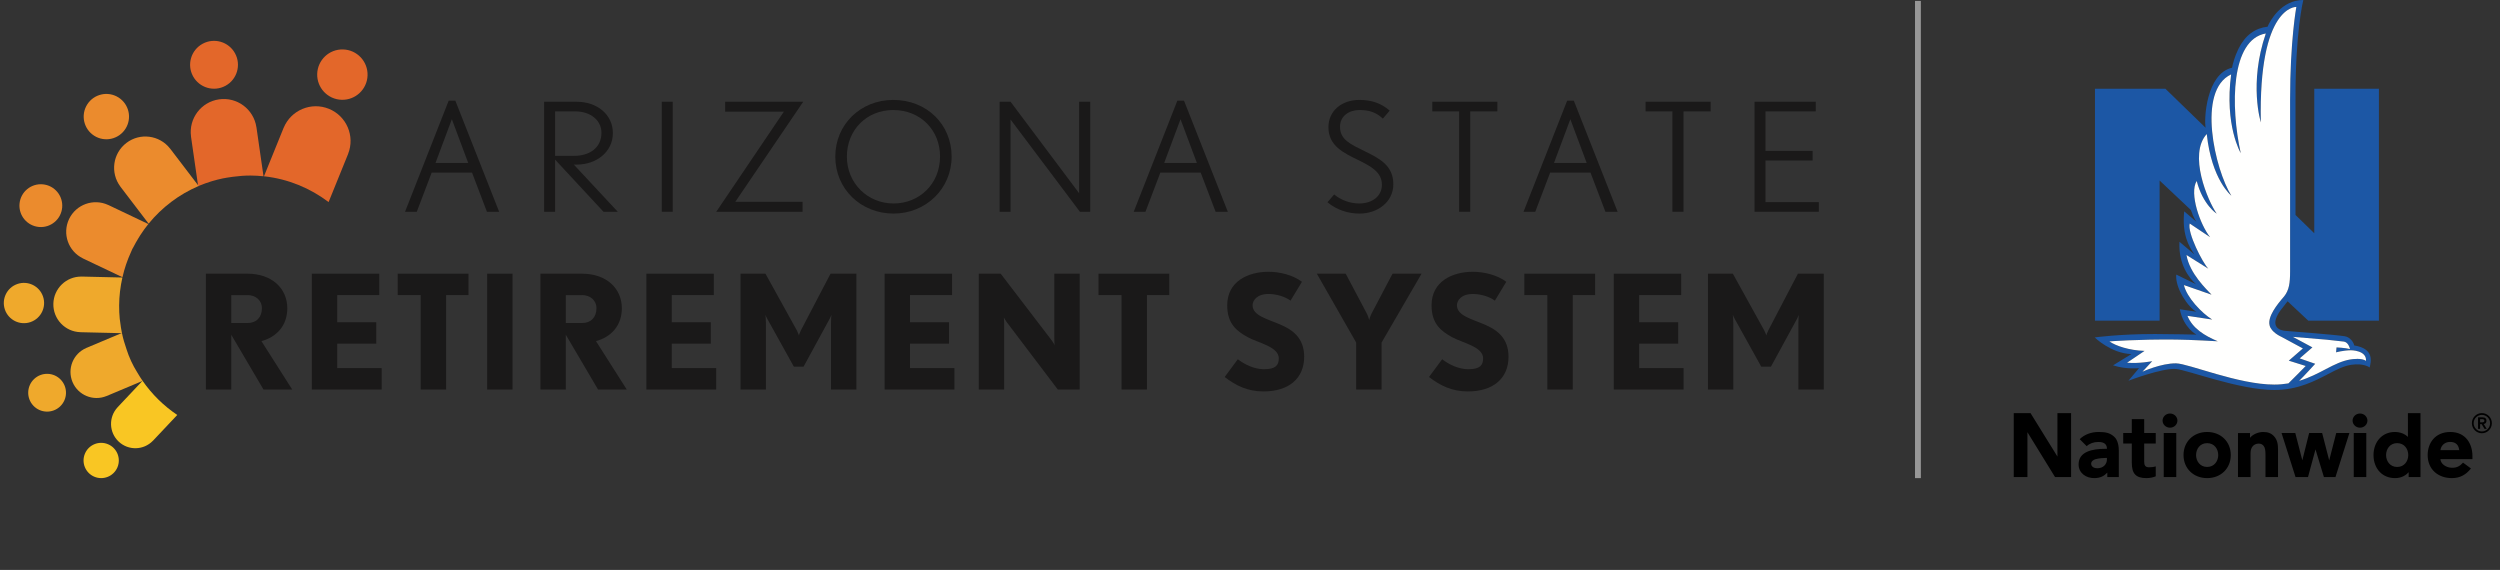 <svg width="329" height="75" viewBox="0 0 329 75" fill="none" xmlns="http://www.w3.org/2000/svg" class="footer-logo--tablet" aria-labelledby="footer-desktop-title footer-desktop-desc">
    <rect x="0" y="0" width="329" height="75" fill="#333333" stroke="none"/>
    <title id="footer-desktop-title">Arizona State Retirement System</title>
    <desc id="footer-desktop-desc">Arizona State Retirement System logo next to Nationwide N and Eagle logo</desc>
<g clip-path="url(#clip0_661_109)">
<path fill-rule="evenodd" clip-rule="evenodd" d="M59.464 15.688L57.313 21.442H61.615L59.464 15.688ZM64.08 27.869L62.117 22.711H56.811L54.849 27.869H53.303L59.046 13.249H59.923L65.688 27.869H64.08V27.869Z" fill="#1A1919"/>
<path fill-rule="evenodd" clip-rule="evenodd" d="M75.704 14.658H73.051V20.509H75.557C77.582 20.509 79.15 19.458 79.15 17.474C79.15 15.828 77.709 14.658 75.704 14.658ZM79.421 27.869L73.051 21.005V27.869H71.609V13.388H75.871C78.585 13.388 80.654 15.074 80.654 17.514C80.654 20.013 78.46 21.66 75.912 21.66H75.515L81.3 27.869H79.421V27.869Z" fill="#1A1919"/>
<path fill-rule="evenodd" clip-rule="evenodd" d="M87.092 27.869H88.534V13.388H87.092V27.869Z" fill="#1A1919"/>
<path fill-rule="evenodd" clip-rule="evenodd" d="M96.764 26.56H105.619V27.869H94.258L103.155 14.697H95.427V13.388H105.703L96.764 26.56" fill="#1A1919"/>
<path fill-rule="evenodd" clip-rule="evenodd" d="M117.549 14.479C114.04 14.479 111.45 17.117 111.45 20.608C111.45 24.14 114.207 26.778 117.59 26.778C120.974 26.778 123.71 24.219 123.71 20.589C123.71 17.117 121.12 14.479 117.549 14.479ZM117.59 28.107C113.309 28.107 109.925 24.893 109.925 20.608C109.925 16.383 113.246 13.149 117.549 13.149C121.998 13.149 125.235 16.403 125.235 20.608C125.235 24.834 121.851 28.107 117.59 28.107V28.107Z" fill="#1A1919"/>
<path fill-rule="evenodd" clip-rule="evenodd" d="M142.117 27.869L132.989 15.728V27.869H131.548V13.388H132.989L142.012 25.429V13.388H143.474V27.869H142.117" fill="#1A1919"/>
<path fill-rule="evenodd" clip-rule="evenodd" d="M155.357 15.688L153.207 21.442H157.509L155.357 15.688ZM159.973 27.869L158.01 22.711H152.705L150.742 27.869H149.197L154.94 13.249H155.817L161.582 27.869H159.973V27.869Z" fill="#1A1919"/>
<path fill-rule="evenodd" clip-rule="evenodd" d="M178.915 28.107C177.411 28.107 175.907 27.631 174.696 26.619L175.573 25.588C176.449 26.321 177.661 26.778 178.872 26.778C180.522 26.778 181.859 25.865 181.859 24.318C181.859 22.631 180.356 21.858 178.789 21.084C176.826 20.132 174.821 19.2 174.821 16.74C174.821 14.598 176.554 13.149 178.893 13.149C180.46 13.149 181.755 13.566 182.883 14.558L181.985 15.609C181.087 14.776 180.188 14.479 178.893 14.479C177.556 14.479 176.346 15.252 176.346 16.68C176.346 18.406 177.745 18.982 179.666 19.934C181.525 20.847 183.363 21.779 183.363 24.239C183.363 26.599 181.274 28.107 178.915 28.107" fill="#1A1919"/>
<path fill-rule="evenodd" clip-rule="evenodd" d="M193.482 14.658V27.869H192.02V14.658H188.49V13.388H197.054V14.658H193.482" fill="#1A1919"/>
<path fill-rule="evenodd" clip-rule="evenodd" d="M206.656 15.688L204.505 21.442H208.807L206.656 15.688ZM211.272 27.869L209.308 22.711H204.003L202.04 27.869H200.495L206.238 13.249H207.115L212.88 27.869H211.272V27.869Z" fill="#1A1919"/>
<path fill-rule="evenodd" clip-rule="evenodd" d="M221.55 14.658V27.869H220.088V14.658H216.558V13.388H225.121V14.658H221.55" fill="#1A1919"/>
<path fill-rule="evenodd" clip-rule="evenodd" d="M230.897 27.869V13.388H238.958V14.658H232.338V19.855H238.541V21.124H232.338V26.599H239.356V27.869H230.897" fill="#1A1919"/>
<path fill-rule="evenodd" clip-rule="evenodd" d="M32.566 38.836H30.436V42.511H32.566C33.736 42.511 34.467 41.759 34.467 40.569C34.467 39.504 33.631 38.836 32.566 38.836ZM34.675 51.262L30.436 44.057V51.262H27.094V36.016H32.566C35.762 36.016 37.809 37.938 37.809 40.569C37.809 42.846 36.409 44.349 34.404 44.893L38.456 51.262H34.675V51.262Z" fill="#1A1919"/>
<path fill-rule="evenodd" clip-rule="evenodd" d="M41.036 51.262V36.016H49.912V38.836H44.377V42.407H49.515V45.227H44.377V48.443H50.226V51.262H41.036" fill="#1A1919"/>
<path fill-rule="evenodd" clip-rule="evenodd" d="M58.708 38.836V51.262H55.366V38.836H52.338V36.016H61.652V38.836H58.708" fill="#1A1919"/>
<path fill-rule="evenodd" clip-rule="evenodd" d="M64.107 51.262H67.449V36.016H64.107V51.262Z" fill="#1A1919"/>
<path fill-rule="evenodd" clip-rule="evenodd" d="M76.593 38.836H74.463V42.511H76.593C77.763 42.511 78.493 41.759 78.493 40.569C78.493 39.504 77.659 38.836 76.593 38.836ZM78.703 51.262L74.463 44.057V51.262H71.121V36.016H76.593C79.789 36.016 81.835 37.938 81.835 40.569C81.835 42.846 80.436 44.349 78.431 44.893L82.483 51.262H78.703V51.262Z" fill="#1A1919"/>
<path fill-rule="evenodd" clip-rule="evenodd" d="M85.063 51.262V36.016H93.939V38.836H88.404V42.407H93.542V45.227H88.404V48.443H94.252V51.262H85.063" fill="#1A1919"/>
<path fill-rule="evenodd" clip-rule="evenodd" d="M109.36 51.262V42.47C109.36 41.968 109.402 41.487 109.422 41.425C109.402 41.487 109.276 41.781 109.151 42.01L105.747 48.255H104.472L101.006 42.01C100.88 41.801 100.755 41.509 100.734 41.425C100.734 41.487 100.796 41.968 100.796 42.47V51.262H97.455V36.016H100.734L104.848 43.451C104.995 43.723 105.12 44.078 105.141 44.14C105.141 44.099 105.266 43.723 105.412 43.451L109.297 36.016H112.701V51.262H109.36" fill="#1A1919"/>
<path fill-rule="evenodd" clip-rule="evenodd" d="M116.415 51.262V36.016H125.291V38.836H119.756V42.407H124.894V45.227H119.756V48.443H125.604V51.262H116.415" fill="#1A1919"/>
<path fill-rule="evenodd" clip-rule="evenodd" d="M139.208 51.262L132.482 42.387C132.294 42.115 132.128 41.822 132.106 41.781C132.106 41.801 132.148 42.178 132.148 42.532V51.262H128.806V36.016H131.689L138.414 44.809C138.623 45.081 138.769 45.373 138.79 45.435C138.79 45.414 138.748 45.039 138.748 44.663V36.016H142.09V51.262H139.208" fill="#1A1919"/>
<path fill-rule="evenodd" clip-rule="evenodd" d="M150.936 38.836V51.262H147.594V38.836H144.565V36.016H153.88V38.836H150.936" fill="#1A1919"/>
<path fill-rule="evenodd" clip-rule="evenodd" d="M166.283 51.513C164.174 51.513 162.629 50.74 161.167 49.612L162.9 47.273C163.798 47.984 165.093 48.589 166.346 48.589C167.871 48.589 168.289 48.067 168.289 47.148C168.289 45.624 165.511 45.101 164.237 44.391C162.712 43.556 161.501 42.595 161.501 40.172C161.501 37.04 164.237 35.766 166.931 35.766C168.372 35.766 170.105 36.163 171.338 37.081L169.834 39.567C169.166 39.066 168.038 38.689 166.931 38.689C165.385 38.689 164.842 39.567 164.842 40.172C164.842 41.551 166.785 41.968 168.56 42.741C170.043 43.389 171.63 44.433 171.63 46.939C171.63 49.822 169.584 51.513 166.283 51.513" fill="#1A1919"/>
<path fill-rule="evenodd" clip-rule="evenodd" d="M181.815 45.081V51.262H178.473V45.081L173.294 36.016H177.095L179.893 41.3C180.06 41.635 180.185 42.115 180.185 42.115C180.185 42.115 180.311 41.635 180.478 41.3L183.256 36.016H187.078L181.815 45.081" fill="#1A1919"/>
<path fill-rule="evenodd" clip-rule="evenodd" d="M193.174 51.513C191.065 51.513 189.519 50.74 188.058 49.612L189.791 47.273C190.689 47.984 191.984 48.589 193.237 48.589C194.762 48.589 195.179 48.067 195.179 47.148C195.179 45.624 192.402 45.101 191.128 44.391C189.603 43.556 188.392 42.595 188.392 40.172C188.392 37.04 191.128 35.766 193.822 35.766C195.263 35.766 196.997 36.163 198.229 37.081L196.725 39.567C196.056 39.066 194.929 38.689 193.822 38.689C192.276 38.689 191.733 39.567 191.733 40.172C191.733 41.551 193.676 41.968 195.451 42.741C196.933 43.389 198.521 44.433 198.521 46.939C198.521 49.822 196.475 51.513 193.174 51.513" fill="#1A1919"/>
<path fill-rule="evenodd" clip-rule="evenodd" d="M206.972 38.836V51.262H203.63V38.836H200.602V36.016H209.917V38.836H206.972" fill="#1A1919"/>
<path fill-rule="evenodd" clip-rule="evenodd" d="M212.371 51.262V36.016H221.249V38.836H215.713V42.407H220.851V45.227H215.713V48.443H221.561V51.262H212.371" fill="#1A1919"/>
<path fill-rule="evenodd" clip-rule="evenodd" d="M236.668 51.262V42.47C236.668 41.968 236.71 41.487 236.731 41.425C236.71 41.487 236.585 41.781 236.459 42.01L233.055 48.255H231.781L228.314 42.01C228.189 41.801 228.063 41.509 228.042 41.425C228.042 41.487 228.105 41.968 228.105 42.47V51.262H224.764V36.016H228.042L232.157 43.451C232.303 43.723 232.429 44.078 232.449 44.14C232.449 44.099 232.575 43.723 232.721 43.451L236.606 36.016H240.01V51.262H236.668" fill="#1A1919"/>
<path fill-rule="evenodd" clip-rule="evenodd" d="M48.37 9.92C48.426 8.09 46.987 6.562 45.157 6.507C43.328 6.451 41.799 7.89 41.744 9.72C41.689 11.55 43.127 13.077 44.957 13.133C46.787 13.188 48.315 11.75 48.37 9.92" fill="#E3672A"/>
<path fill-rule="evenodd" clip-rule="evenodd" d="M11.18 59.693C10.68 60.873 11.23 62.235 12.41 62.735C13.59 63.235 14.952 62.685 15.452 61.505C15.952 60.325 15.402 58.963 14.222 58.463C13.042 57.963 11.68 58.513 11.18 59.693" fill="#F9C623"/>
<path fill-rule="evenodd" clip-rule="evenodd" d="M30.933 7.021C30.102 5.493 28.19 4.929 26.662 5.76C25.134 6.591 24.57 8.503 25.401 10.031C26.232 11.558 28.144 12.123 29.672 11.292C31.2 10.461 31.764 8.548 30.933 7.021" fill="#E3672A"/>
<path fill-rule="evenodd" clip-rule="evenodd" d="M15.592 12.825C14.2 11.943 12.357 12.358 11.476 13.75C10.595 15.142 11.009 16.985 12.401 17.866C13.793 18.747 15.636 18.333 16.517 16.941C17.399 15.549 16.984 13.706 15.592 12.825" fill="#EB8B2D"/>
<path fill-rule="evenodd" clip-rule="evenodd" d="M5.626 24.257C4.076 24.118 2.707 25.262 2.569 26.812C2.431 28.362 3.575 29.73 5.125 29.869C6.675 30.008 8.043 28.863 8.182 27.314C8.32 25.764 7.176 24.395 5.626 24.257" fill="#EB8B2D"/>
<path fill-rule="evenodd" clip-rule="evenodd" d="M2.29 37.372C0.905 37.848 0.169 39.357 0.645 40.742C1.121 42.126 2.63 42.863 4.015 42.386C5.4 41.91 6.136 40.401 5.66 39.016C5.183 37.631 3.675 36.895 2.29 37.372" fill="#EFA92C"/>
<path fill-rule="evenodd" clip-rule="evenodd" d="M4.499 49.868C3.497 50.807 3.446 52.38 4.384 53.382C5.323 54.384 6.897 54.435 7.899 53.497C8.901 52.558 8.951 50.985 8.013 49.983C7.074 48.98 5.501 48.93 4.499 49.868" fill="#EFA92C"/>
<path fill-rule="evenodd" clip-rule="evenodd" d="M43.243 26.593L45.819 20.241L45.815 20.239C46.734 17.906 45.609 15.263 43.279 14.319C40.951 13.375 38.302 14.488 37.337 16.802L37.333 16.8L34.739 23.2C37.918 23.541 40.824 24.763 43.243 26.593" fill="#E3672A"/>
<path fill-rule="evenodd" clip-rule="evenodd" d="M25.134 17.959L26.076 24.497C26.134 24.472 26.194 24.452 26.252 24.427C26.28 24.416 26.308 24.406 26.336 24.395C26.788 24.209 27.249 24.044 27.717 23.898C27.793 23.874 27.869 23.848 27.946 23.825C28.402 23.69 28.864 23.573 29.331 23.477C29.516 23.438 29.703 23.409 29.89 23.376C30.143 23.333 30.397 23.296 30.653 23.264C31.417 23.165 32.19 23.097 32.981 23.102C33.554 23.105 34.12 23.139 34.678 23.197L33.743 16.717H33.739C33.376 14.363 31.186 12.734 28.823 13.075C26.46 13.415 24.821 15.597 25.138 17.958L25.134 17.959" fill="#E3672A"/>
<path fill-rule="evenodd" clip-rule="evenodd" d="M15.835 24.551L19.559 29.434C21.309 27.291 23.564 25.579 26.143 24.479L22.387 19.554L22.384 19.556C20.998 17.775 18.435 17.436 16.637 18.808C14.838 20.179 14.487 22.741 15.838 24.548L15.835 24.551" fill="#EB8B2D"/>
<path fill-rule="evenodd" clip-rule="evenodd" d="M16.117 36.483C16.378 35.334 16.756 34.231 17.234 33.182C17.293 33.048 17.345 32.912 17.409 32.778C17.459 32.673 17.525 32.582 17.578 32.479C17.776 32.092 17.99 31.715 18.217 31.346C18.302 31.21 18.38 31.069 18.468 30.937C18.796 30.434 19.145 29.948 19.521 29.484L14.241 26.971L14.239 26.975C12.305 26.078 10.007 26.901 9.089 28.829C8.171 30.759 8.983 33.062 10.898 33.996L10.896 34L16.117 36.483" fill="#EB8B2D"/>
<path fill-rule="evenodd" clip-rule="evenodd" d="M16.051 43.847C15.945 43.342 15.867 42.827 15.807 42.306C15.793 42.194 15.77 42.085 15.758 41.974C15.703 41.393 15.675 40.805 15.679 40.21C15.686 38.942 15.84 37.71 16.107 36.521L10.734 36.395V36.398C8.728 36.37 7.069 37.96 7.022 39.971C6.974 41.98 8.556 43.647 10.561 43.714V43.718L16.051 43.847" fill="#EFA92C"/>
<path fill-rule="evenodd" clip-rule="evenodd" d="M18.06 49.007C17.457 48.046 16.988 47.025 16.65 45.961C16.407 45.264 16.197 44.554 16.044 43.82L11.348 45.794L11.35 45.797C9.623 46.542 8.814 48.539 9.544 50.277C10.274 52.014 12.267 52.833 14.008 52.121L14.009 52.125L18.769 50.124C18.517 49.763 18.284 49.388 18.06 49.007" fill="#EFA92C"/>
<path fill-rule="evenodd" clip-rule="evenodd" d="M18.759 50.111L15.463 53.607L15.465 53.609C14.273 54.898 14.337 56.907 15.617 58.114C16.897 59.321 18.907 59.267 20.123 58.002L20.126 58.004L23.328 54.608C21.537 53.408 19.989 51.879 18.759 50.111" fill="#F9C623"/>
<path d="M252.786 0.12V62.92H252.016V0.12H252.786Z" fill="#979797"/>
<path fill-rule="evenodd" clip-rule="evenodd" d="M303.771 42.202H313.065V11.68H304.56V30.697L302.091 28.292V13.132C302.047 4.224 303.115 0 303.115 0C300.236 0 298.742 2.714 298.409 3.516C296.793 3.694 295.467 4.621 294.581 6.422C294.078 7.441 293.828 8.429 293.739 8.912C290.332 9.694 290.036 15.732 290.26 16.816L284.968 11.68H275.699V42.202H284.204V23.756C284.204 23.756 288.317 27.632 288.316 27.632C288.69 28.744 289.054 29.189 289.054 29.189L287.439 27.812C287.147 30.807 287.993 32.342 288.78 33.477L286.816 31.821C286.664 34.794 288.107 36.618 288.991 37.402L286.396 36.135C286.218 37.914 288.012 40.521 289.054 41.023L286.864 40.699C287.34 43.152 289.054 44.034 289.054 44.034C289.054 44.034 285.314 43.956 283.594 43.956C278.807 43.956 275.666 44.407 275.666 44.407C275.666 44.407 277.784 46.502 280.49 46.599L278.08 48.078C279.83 48.646 281.493 48.449 281.493 48.449L280.101 50.106C280.101 50.106 284.483 48.43 286.332 48.557C287.805 48.658 294.678 51.324 299.292 51.324C302.388 51.324 304.631 50.145 306.433 49.198C307.533 48.62 308.481 48.152 309.417 48.009C311.089 47.754 311.842 48.359 311.842 48.359C312.013 47.659 312.53 45.892 309.818 45.46C309.711 44.979 309.241 44.351 308.54 44.245C307.083 44.025 300.951 43.555 300.771 43.544C300.245 43.513 298.476 43.173 300.103 40.855C300.226 40.68 301.048 39.649 301.048 39.649L303.771 42.202V42.202ZM303.553 44.483C305.566 44.637 306.996 44.771 308.432 44.95C308.975 45.018 309.191 45.643 309.263 45.936C308.575 45.766 307.488 45.721 307.488 45.721L307.428 46.369C307.428 46.369 308.358 46.105 309.376 46.093C309.376 46.093 311.465 46.084 311.366 47.487C310.796 47.095 309.629 47.251 309.3 47.305C308.251 47.477 307.253 47.96 306.098 48.567C305.042 49.123 303.902 49.72 302.562 50.125C303.149 49.557 304.681 47.875 304.681 47.875L302.639 47.167L304.311 45.715L301.742 44.331C302.383 44.386 302.99 44.44 303.553 44.483ZM300.583 39.016C299.636 40.108 298.408 41.661 298.674 42.794C298.674 42.794 298.674 42.795 298.674 42.795C298.871 43.733 300.202 44.311 300.202 44.311L303.062 45.853L301.206 47.465L303.433 48.163C303.433 48.163 301.391 50.246 301.157 50.455C300.574 50.552 299.956 50.611 299.292 50.611C294.566 50.611 287.996 47.836 286.37 47.816C284.41 47.792 281.948 48.916 281.948 48.916L283.234 47.532C283.234 47.532 281.551 47.871 279.92 47.733L282.22 46.179C280.2 46.113 278.43 45.515 277.596 44.928C277.596 44.928 281.316 44.635 286.36 44.688C288.401 44.71 291.861 44.914 291.861 44.914C290.151 44.19 288.551 43.238 287.865 41.564L291.127 42.053C289.757 41.219 287.769 39.13 287.403 37.513L291.04 38.782C290.395 38.085 288.145 35.99 287.741 33.561L290.619 35.363C289.865 34.606 287.82 30.592 288.168 29.418L290.851 31.214C289.567 29.634 288.064 25.447 289.087 23.816C289.902 26.971 291.718 28.12 291.718 28.12C290.526 26.402 287.955 20.316 290.41 17.636C291.055 23.706 293.648 25.755 293.648 25.755C291.502 22.351 289.056 11.903 293.618 9.79C292.724 16.503 294.88 20.152 294.88 20.152C293.52 13.967 293.564 5.204 298.183 4.403C295.915 11.01 297.526 16.105 297.526 16.105C297.196 0.651 302.2 0.911 302.2 0.911C302.2 0.911 301.377 5.3 301.377 13.12V35.706C301.377 37.265 301.243 38.195 300.583 39.016V39.016Z" fill="#1C57A5"/>
<path fill-rule="evenodd" clip-rule="evenodd" d="M303.553 44.483C305.566 44.636 306.996 44.77 308.432 44.95C308.975 45.018 309.191 45.642 309.263 45.935C308.575 45.766 307.488 45.72 307.488 45.72L307.428 46.369C307.428 46.369 308.358 46.105 309.376 46.093C309.376 46.093 311.465 46.084 311.366 47.487C310.796 47.095 309.629 47.251 309.3 47.305C308.251 47.476 307.253 47.96 306.098 48.567C305.042 49.123 303.902 49.72 302.562 50.124C303.149 49.557 304.681 47.874 304.681 47.874L302.639 47.166L304.311 45.715L301.742 44.331C302.383 44.385 302.99 44.44 303.553 44.483M300.583 39.016C299.636 40.107 298.408 41.661 298.674 42.794C298.674 42.794 298.674 42.794 298.674 42.795C298.871 43.733 300.202 44.31 300.202 44.31L303.062 45.853L301.206 47.464L303.433 48.163C303.433 48.163 301.391 50.246 301.157 50.454C300.574 50.552 299.956 50.611 299.292 50.611C294.566 50.611 287.996 47.836 286.37 47.816C284.41 47.792 281.948 48.916 281.948 48.916L283.234 47.531C283.234 47.531 281.551 47.871 279.92 47.733L282.22 46.178C280.2 46.113 278.43 45.514 277.596 44.928C277.596 44.928 281.316 44.635 286.36 44.688C288.401 44.71 291.861 44.913 291.861 44.913C290.151 44.19 288.551 43.238 287.865 41.564L291.127 42.053C289.757 41.219 287.769 39.13 287.403 37.513L291.04 38.782C290.395 38.085 288.145 35.989 287.741 33.561L290.619 35.362C289.865 34.606 287.82 30.592 288.168 29.418L290.851 31.213C289.567 29.633 288.064 25.446 289.087 23.815C289.902 26.971 291.718 28.12 291.718 28.12C290.526 26.402 287.955 20.315 290.41 17.636C291.055 23.705 293.648 25.755 293.648 25.755C291.502 22.351 289.056 11.902 293.618 9.79C292.724 16.502 294.88 20.151 294.88 20.151C293.52 13.967 293.564 5.204 298.183 4.403C295.915 11.009 297.526 16.105 297.526 16.105C297.196 0.651 302.2 0.911 302.2 0.911C302.2 0.911 301.377 5.299 301.377 13.12V35.706C301.377 37.265 301.243 38.195 300.583 39.016" fill="#FFFFFE"/>
<path fill-rule="evenodd" clip-rule="evenodd" d="M326.615 54.598C326.017 54.598 325.533 55.087 325.533 55.689C325.533 56.292 326.017 56.781 326.615 56.781C327.212 56.781 327.697 56.292 327.697 55.689C327.697 55.087 327.212 54.598 326.615 54.598ZM326.615 57.016C325.89 57.016 325.3 56.42 325.3 55.689C325.3 54.959 325.89 54.363 326.615 54.363C327.34 54.363 327.93 54.959 327.93 55.689C327.93 56.42 327.34 57.016 326.615 57.016ZM326.586 55.158H326.384V55.583H326.586C326.756 55.583 326.944 55.572 326.944 55.368C326.944 55.165 326.756 55.154 326.586 55.158ZM326.384 56.438H326.11V54.923H326.689C327.05 54.923 327.219 55.087 327.219 55.379C327.219 55.644 327.064 55.771 326.859 55.796L327.251 56.438H326.962L326.586 55.818H326.384V56.438ZM270.759 54.371V60.082L267.221 54.371H265.01V62.782H266.809V56.879L270.444 62.782H272.556L272.555 54.371H270.759ZM285.572 54.419C286.107 54.419 286.55 54.837 286.55 55.352C286.55 55.866 286.107 56.283 285.572 56.283C285.037 56.283 284.594 55.866 284.594 55.352C284.594 54.837 285.037 54.419 285.572 54.419ZM310.576 54.419C311.112 54.419 311.555 54.837 311.555 55.352C311.555 55.867 311.112 56.283 310.576 56.283C310.044 56.283 309.599 55.867 309.599 55.352C309.599 54.837 310.044 54.419 310.576 54.419ZM277.125 60.264H277.272V60.441C277.272 61.108 276.791 61.623 275.986 61.623C275.612 61.623 275.197 61.439 275.197 61.021C275.197 60.725 275.465 60.513 275.787 60.424C276.253 60.294 276.87 60.264 277.125 60.264ZM278.835 62.783V59.292C278.835 58.81 278.745 57.94 278.233 57.478C277.69 56.986 277.158 56.848 276.188 56.848C275.208 56.848 274.322 57.169 273.691 57.795L274.607 58.718C274.986 58.365 275.517 58.163 276.144 58.163C277.066 58.163 277.272 58.596 277.272 59.062H277.075C275.327 59.062 273.542 59.433 273.542 61.122C273.542 62.22 274.483 62.954 275.677 62.919C276.436 62.898 276.924 62.626 277.32 62.196V62.783H278.835ZM282.175 56.986V55.159H280.542V56.986H279.415V58.365H280.542V60.825C280.542 61.649 280.68 62.138 281.006 62.466C281.312 62.775 281.779 62.919 282.471 62.919C282.91 62.919 283.352 62.831 283.696 62.682V61.378C283.489 61.448 283.189 61.495 282.812 61.495C282.305 61.495 282.175 61.215 282.175 60.744V58.365H283.696V56.986H282.175ZM322.401 58.157C323.217 58.14 323.561 58.603 323.634 59.234H321.162C321.236 58.645 321.708 58.173 322.401 58.157ZM325.371 60.425V59.988C325.371 58.476 324.536 56.849 322.457 56.849C320.436 56.849 319.48 58.335 319.48 59.884C319.48 61.822 320.91 62.92 322.661 62.92C323.766 62.92 324.546 62.453 325.176 61.649L324.138 60.883C323.762 61.295 323.362 61.585 322.631 61.556C321.85 61.526 321.187 61.017 321.159 60.425H325.371ZM306.522 60.587L307.448 56.986H309.181L307.347 62.783H305.828L304.719 59.139L303.733 62.783H302.093L300.252 56.986H302.059L302.986 60.578L303.882 56.986H305.595L306.522 60.587ZM284.746 62.783H286.398V56.987H284.746V62.783ZM311.405 62.783H309.752V56.987H311.405V62.783ZM299.234 57.38C298.886 57.016 298.455 56.845 297.814 56.85C297.182 56.854 296.45 57.164 296.103 57.617V56.988H294.519V62.783H296.173V59.633C296.173 59.224 296.283 58.921 296.475 58.707C296.643 58.518 296.887 58.398 297.196 58.379C297.57 58.357 297.769 58.521 297.911 58.703C298.089 58.928 298.137 59.322 298.137 59.852V62.783H299.788V59.164C299.788 58.456 299.698 57.868 299.234 57.38ZM315.467 58.317C316.427 58.317 316.928 59.105 316.928 59.885C316.928 60.662 316.428 61.452 315.467 61.452C314.509 61.452 314.008 60.662 314.008 59.885C314.008 59.105 314.509 58.317 315.467 58.317ZM318.536 62.783V54.371H316.881L316.882 57.496C316.432 57.068 315.846 56.849 315.14 56.849C313.524 56.849 312.354 58.125 312.354 59.885C312.354 60.785 312.656 61.587 313.202 62.137C313.711 62.65 314.4 62.919 315.194 62.919C316.019 62.919 316.615 62.561 316.978 62.138V62.783H318.536ZM290.461 58.318C289.502 58.318 289.003 59.105 289.003 59.884C289.003 60.662 289.502 61.45 290.461 61.45C291.418 61.45 291.919 60.662 291.919 59.884C291.919 59.105 291.418 58.318 290.461 58.318ZM293.571 59.884C293.571 61.643 292.266 62.92 290.461 62.92C288.657 62.92 287.351 61.643 287.351 59.884C287.351 58.124 288.657 56.848 290.461 56.848C292.266 56.848 293.571 58.124 293.571 59.884Z" fill="black"/>
</g>
<defs>
<clipPath id="clip0_661_109">
<rect width="328" height="75" fill="white" transform="translate(0.5)"/>
</clipPath>
</defs>
</svg>
